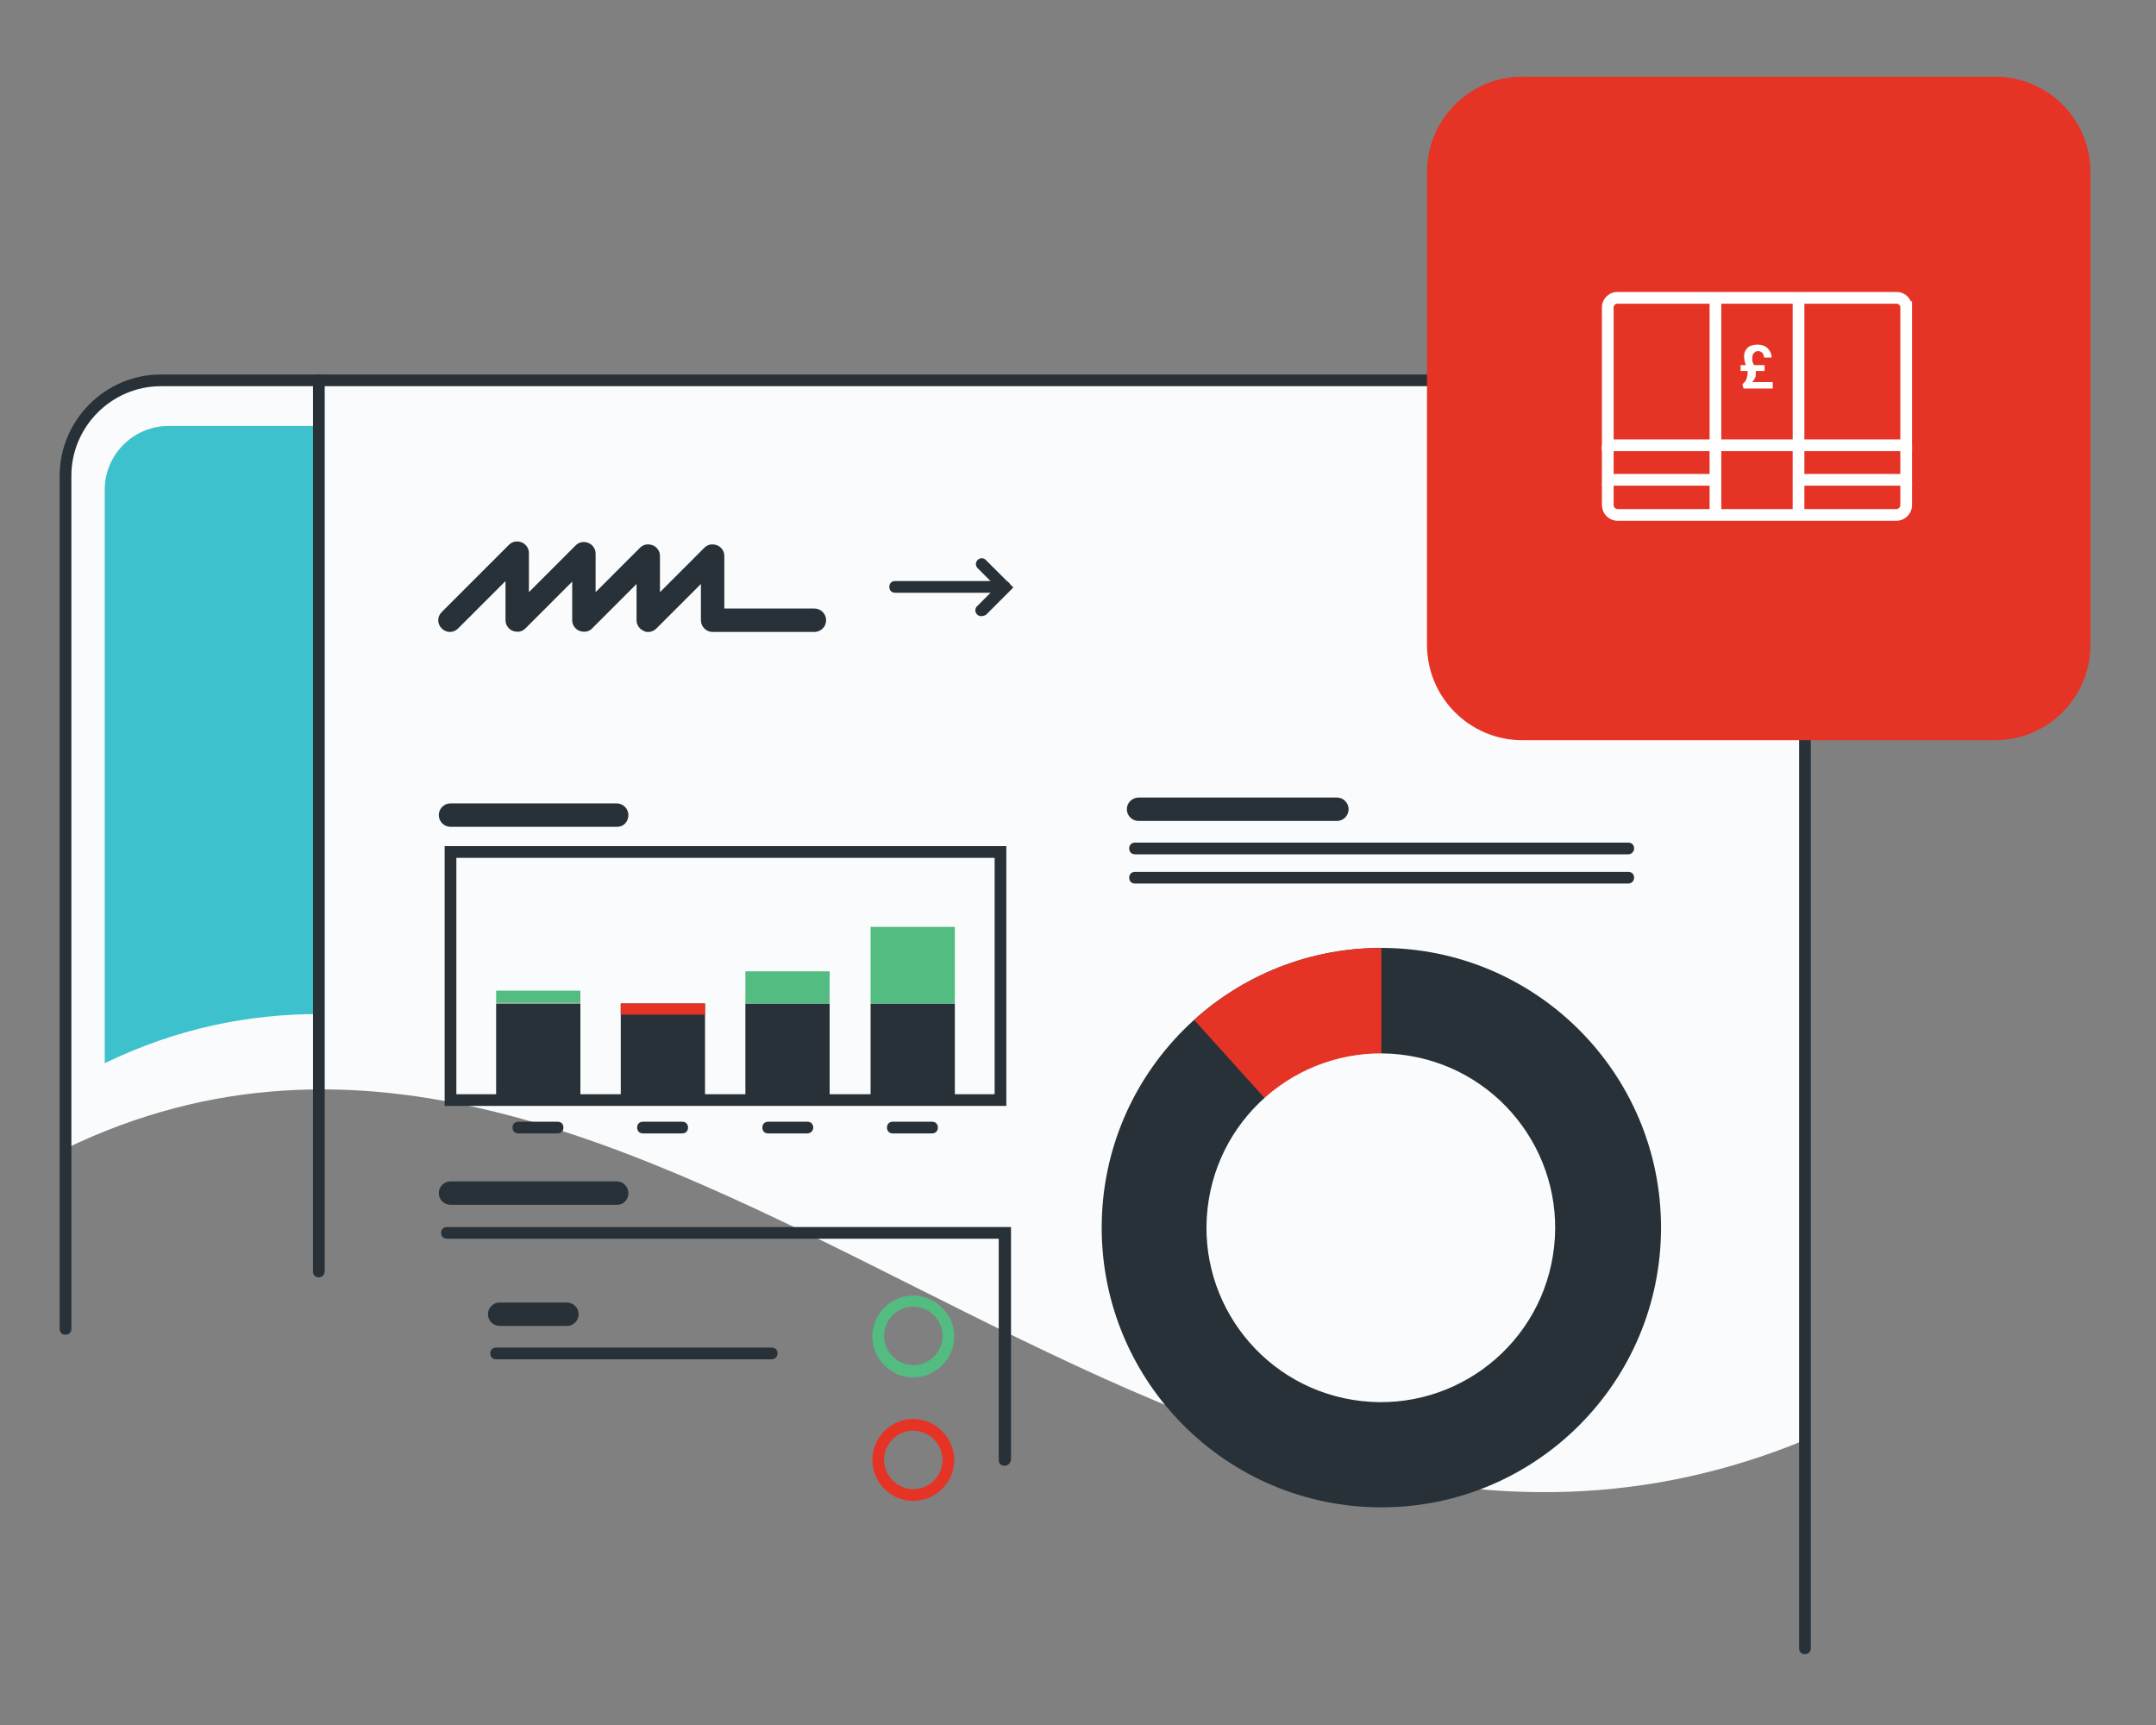 <?xml version="1.0" encoding="UTF-8"?>
<!-- Generator: Adobe Illustrator 27.2.0, SVG Export Plug-In . SVG Version: 6.00 Build 0)  -->
<svg xmlns="http://www.w3.org/2000/svg" xmlns:xlink="http://www.w3.org/1999/xlink" version="1.1" id="Layer_2_00000106860401360936249870000010295038897353997500_" x="0px" y="0px" viewBox="0 0 368.5 294.8" style="enable-background:new 0 0 368.5 294.8;" xml:space="preserve">
<rect x="0" y="0" width="368.5" height="294.8" fill="#808080" stroke="none"/>
<style type="text/css">
	.st0{fill:#FAFBFC;}
	.st1{fill:#3DC1CC;}
	.st2{fill:#273137;}
	.st3{fill:#E53425;}
	.st4{fill:#FFFFFF;}
	.st5{fill:none;}
	.st6{fill:#53BC81;}
</style>
<g id="Layer_1-2">
	<g>
		<g>
			<g>
				<path class="st0" d="M308.5,246.1V81.3c0-9-7.3-16.3-16.3-16.3H27.5c-9,0-16.3,7.3-16.3,16.3v115      C111.5,147.9,199.1,291.2,308.5,246.1L308.5,246.1z"></path>
			</g>
			<g>
				<path class="st1" d="M54.5,72.8H28.8c-6,0-10.9,4.9-10.9,10.9v98c12.4-6,24.6-8.4,36.6-8.4L54.5,72.8L54.5,72.8z"></path>
			</g>
			<g>
				<path class="st2" d="M308.5,282.7c-0.6,0-1-0.4-1-1V81.3c0-8.4-6.9-15.3-15.3-15.3H27.5c-8.4,0-15.3,6.9-15.3,15.3v145.8      c0,0.6-0.4,1-1,1s-1-0.4-1-1V81.3c0-9.5,7.8-17.3,17.3-17.3h264.7c9.5,0,17.3,7.8,17.3,17.3v200.4      C309.5,282.3,309,282.7,308.5,282.7z"></path>
			</g>
			<g>
				<path class="st2" d="M54.5,218.3c-0.6,0-1-0.4-1-1V65c0-0.6,0.4-1,1-1s1,0.4,1,1v152.2C55.5,217.8,55.1,218.3,54.5,218.3z"></path>
			</g>
			<g>
				<path class="st3" d="M260.2,13.1H341c9,0,16.3,7.3,16.3,16.3v80.8c0,9-7.3,16.3-16.3,16.3h-80.8c-9,0-16.3-7.3-16.3-16.3V29.4      C243.9,20.4,251.2,13.1,260.2,13.1z"></path>
			</g>
			<g>
				<g>
					<g>
						<path class="st4" d="M326.8,77.1h-53V52.5c0-1.4,1.2-2.6,2.6-2.6h47.8c1.1,0,2,0.7,2.4,1.6h0.2l0,1V77.1z M275.8,75.1h49        l0-22.6c0-0.3-0.3-0.6-0.6-0.6h-47.8c-0.3,0-0.6,0.3-0.6,0.6V75.1z"></path>
					</g>
					<g>
						<polygon class="st4" points="293.2,83 273.8,83 273.8,76.1 275.8,76.1 275.8,81 293.2,81       "></polygon>
					</g>
					<g>
						<polygon class="st4" points="326.8,83 307.4,83 307.4,81 324.8,81 324.8,76.1 326.8,76.1       "></polygon>
					</g>
					<g>
						<path class="st4" d="M324.1,89h-47.6c-1.5,0-2.7-1.2-2.7-2.7v-3.7h2v3.7c0,0.4,0.3,0.7,0.7,0.7h47.6c0.4,0,0.7-0.3,0.7-0.7        v-3.7h2v3.7C326.8,87.8,325.6,89,324.1,89z"></path>
					</g>
					<g>
						<g>
							<rect x="306.4" y="50.9" class="st4" width="2" height="37.7"></rect>
						</g>
						<g>
							<rect x="292.2" y="50.9" class="st4" width="2" height="37.7"></rect>
						</g>
					</g>
				</g>
				<g>
					<path class="st4" d="M300,64.5c-0.1,0.3-0.3,0.5-0.5,0.8h3.5v1.1H298l-0.2-0.7c0.3-0.3,0.6-0.6,0.7-0.9s0.2-0.7,0.2-1.1       c0-0.1,0-0.2,0-0.3h-1.2v-1h0.9c-0.2-0.5-0.3-1-0.3-1.5s0.1-0.8,0.3-1.1s0.5-0.6,0.8-0.7s0.7-0.2,1.2-0.2       c0.7,0,1.3,0.2,1.7,0.6c0.4,0.4,0.7,0.9,0.7,1.6h-1.3c0-0.3-0.1-0.6-0.3-0.8s-0.4-0.3-0.7-0.3s-0.5,0.1-0.7,0.3       c-0.2,0.2-0.3,0.5-0.3,0.8c0,0.2,0,0.3,0,0.5c0,0.2,0.1,0.4,0.2,0.6l0.1,0.2h1.8v1h-1.5c0,0.1,0,0.2,0,0.3       C300.1,64,300.1,64.3,300,64.5L300,64.5z"></path>
				</g>
			</g>
			<g>
				<path class="st2" d="M110.8,108c-0.3,0-0.5,0-0.8-0.2c-0.7-0.3-1.2-1-1.2-1.8v-6.2l-7.6,7.6c-0.6,0.6-1.4,0.7-2.2,0.4      c-0.7-0.3-1.2-1-1.2-1.8v-6.6l-8,8c-0.6,0.6-1.4,0.7-2.2,0.4c-0.7-0.3-1.2-1-1.2-1.8v-6.7l-8.1,8.1c-0.8,0.8-2,0.8-2.8,0      c-0.8-0.8-0.8-2,0-2.8L87,93.1c0.6-0.6,1.4-0.7,2.2-0.4c0.7,0.3,1.2,1,1.2,1.8v6.7l8-8c0.6-0.6,1.4-0.7,2.2-0.4      c0.7,0.3,1.2,1,1.2,1.8v6.6l7.6-7.6c0.6-0.6,1.4-0.7,2.2-0.4c0.7,0.3,1.2,1,1.2,1.8v6.2l7.6-7.6c0.6-0.6,1.4-0.7,2.2-0.4      c0.7,0.3,1.2,1,1.2,1.8v9h15.4c1.1,0,2,0.9,2,2s-0.9,2-2,2h-17.4c-1.1,0-2-0.9-2-2v-6.2l-7.6,7.6      C111.8,107.8,111.3,108,110.8,108z"></path>
			</g>
			<g>
				<g>
					<path class="st2" d="M171.7,101.3H153c-0.6,0-1-0.4-1-1s0.4-1,1-1h18.7c0.6,0,1,0.4,1,1S172.3,101.3,171.7,101.3z"></path>
				</g>
				<g>
					<path class="st2" d="M167.7,105.3c-0.3,0-0.5-0.1-0.7-0.3c-0.4-0.4-0.4-1,0-1.4l3.3-3.3l-3.2-3.2c-0.4-0.4-0.4-1,0-1.4       s1-0.4,1.4,0l4.7,4.7l-4.7,4.7C168.2,105.2,168,105.3,167.7,105.3z"></path>
				</g>
			</g>
			<g>
				<rect y="0" class="st5" width="368.5" height="294.8"></rect>
			</g>
		</g>
		<g>
			<g>
				<path class="st2" d="M228.5,140.3h-33.9c-1.1,0-2-0.9-2-2s0.9-2,2-2h33.9c1.1,0,2,0.9,2,2S229.6,140.3,228.5,140.3z"></path>
			</g>
			<g>
				<path class="st2" d="M278.3,146h-84.3c-0.6,0-1-0.4-1-1s0.4-1,1-1h84.3c0.6,0,1,0.4,1,1S278.8,146,278.3,146z"></path>
			</g>
			<g>
				<path class="st2" d="M278.3,151h-84.3c-0.6,0-1-0.4-1-1s0.4-1,1-1h84.3c0.6,0,1,0.4,1,1S278.8,151,278.3,151z"></path>
			</g>
		</g>
		<g>
			<g>
				<path class="st2" d="M171.7,250.5c-0.6,0-1-0.4-1-1v-37.8H76.4c-0.6,0-1-0.4-1-1s0.4-1,1-1h96.4v39.8      C172.7,250,172.3,250.5,171.7,250.5z"></path>
			</g>
			<g>
				<path class="st6" d="M156.1,235.4c-3.9,0-7-3.2-7-7c0-3.9,3.2-7,7-7s7,3.2,7,7C163.1,232.2,159.9,235.4,156.1,235.4z       M156.1,223.3c-2.8,0-5,2.3-5,5s2.3,5,5,5c2.8,0,5-2.3,5-5S158.8,223.3,156.1,223.3z"></path>
			</g>
			<g>
				<path class="st2" d="M96.9,226.6H85.4c-1.1,0-2-0.9-2-2s0.9-2,2-2h11.5c1.1,0,2,0.9,2,2S98,226.6,96.9,226.6z"></path>
			</g>
			<g>
				<path class="st2" d="M131.9,232.3H84.8c-0.6,0-1-0.4-1-1s0.4-1,1-1h47.1c0.6,0,1,0.4,1,1S132.4,232.3,131.9,232.3z"></path>
			</g>
			<g>
				<path class="st3" d="M156.1,256.5c-3.9,0-7-3.2-7-7c0-3.9,3.2-7,7-7s7,3.2,7,7C163.1,253.4,159.9,256.5,156.1,256.5z       M156.1,244.5c-2.8,0-5,2.3-5,5s2.3,5,5,5c2.8,0,5-2.3,5-5S158.8,244.5,156.1,244.5z"></path>
			</g>
		</g>
		<g>
			<circle class="st2" cx="236.1" cy="209.8" r="47.8"></circle>
		</g>
		<g>
			<path class="st3" d="M236.1,209.8v-47.8c-12.3,0-23.6,4.7-32,12.3L236.1,209.8z"></path>
		</g>
		<g>
			
				<ellipse transform="matrix(0.16 -0.987 0.987 0.16 -8.841 409.289)" class="st0" cx="236.1" cy="209.8" rx="29.8" ry="29.8"></ellipse>
		</g>
		<g>
			<path class="st2" d="M105.5,141.3H77c-1.1,0-2-0.9-2-2s0.9-2,2-2h28.4c1.1,0,2,0.9,2,2S106.6,141.3,105.5,141.3z"></path>
		</g>
		<g>
			<path class="st2" d="M105.5,205.9H77c-1.1,0-2-0.9-2-2s0.9-2,2-2h28.4c1.1,0,2,0.9,2,2S106.6,205.9,105.5,205.9z"></path>
		</g>
		<g>
			<path class="st2" d="M95.3,193.7h-6.7c-0.6,0-1-0.4-1-1s0.4-1,1-1h6.7c0.6,0,1,0.4,1,1S95.9,193.7,95.3,193.7z"></path>
		</g>
		<g>
			<path class="st2" d="M116.6,193.7h-6.7c-0.6,0-1-0.4-1-1s0.4-1,1-1h6.7c0.6,0,1,0.4,1,1S117.2,193.7,116.6,193.7z"></path>
		</g>
		<g>
			<path class="st2" d="M138,193.7h-6.7c-0.6,0-1-0.4-1-1s0.4-1,1-1h6.7c0.6,0,1,0.4,1,1S138.5,193.7,138,193.7z"></path>
		</g>
		<g>
			<rect x="84.8" y="171.5" class="st2" width="14.4" height="16.5"></rect>
		</g>
		<g>
			<rect x="106.1" y="171.5" class="st2" width="14.4" height="16.5"></rect>
		</g>
		<g>
			<rect x="127.4" y="171.5" class="st2" width="14.4" height="16.5"></rect>
		</g>
		<g>
			<path class="st2" d="M159.3,193.7h-6.7c-0.6,0-1-0.4-1-1s0.4-1,1-1h6.7c0.6,0,1,0.4,1,1S159.9,193.7,159.3,193.7z"></path>
		</g>
		<g>
			<rect x="148.8" y="171.5" class="st2" width="14.4" height="16.5"></rect>
		</g>
		<g>
			<rect x="84.8" y="169.3" class="st6" width="14.4" height="2.1"></rect>
		</g>
		<g>
			<rect x="106.1" y="171.5" class="st3" width="14.4" height="1.9"></rect>
		</g>
		<g>
			<rect x="127.4" y="166" class="st6" width="14.4" height="5.5"></rect>
		</g>
		<g>
			<rect x="148.8" y="158.4" class="st6" width="14.4" height="13.1"></rect>
		</g>
		<g>
			<path class="st2" d="M172.1,189H76v-44.4h96V189z M78,187h92v-40.4H78V187z"></path>
		</g>
	</g>
</g>
</svg>
